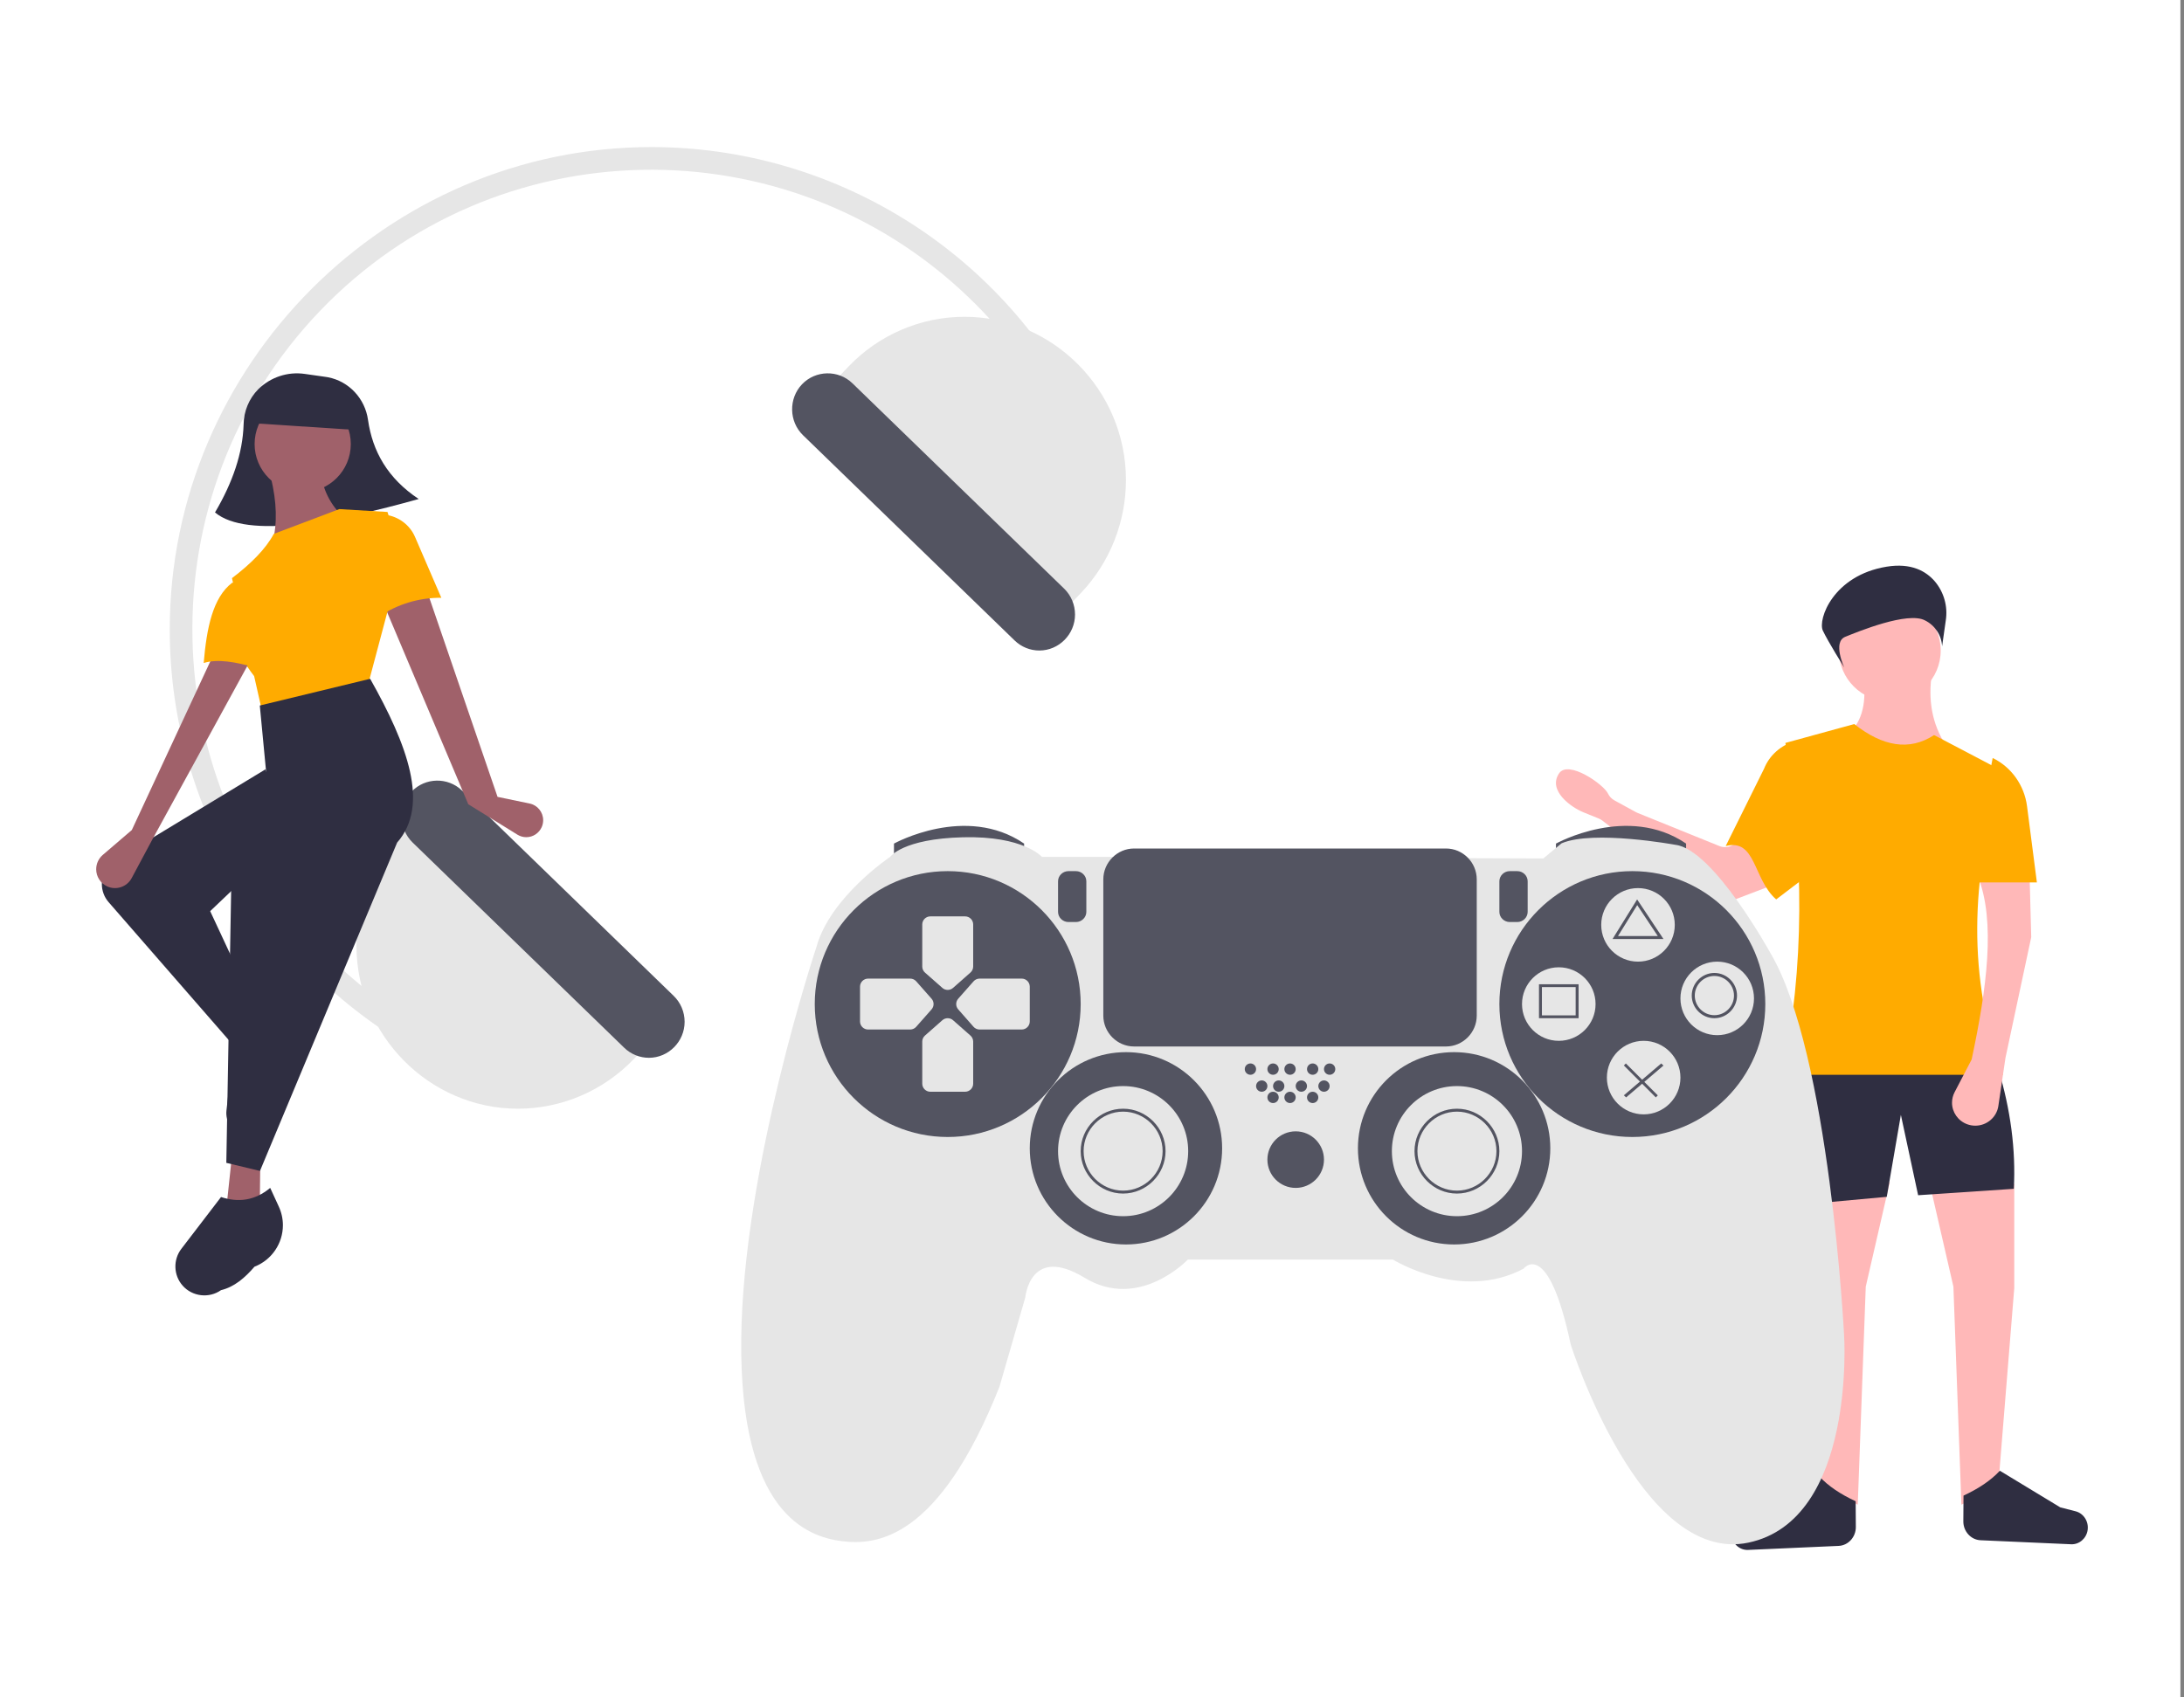 <?xml version="1.0" encoding="UTF-8"?>
<svg width="386px" height="300px" viewBox="0 0 386 300" version="1.1" xmlns="http://www.w3.org/2000/svg" xmlns:xlink="http://www.w3.org/1999/xlink">
    <rect x="0" y="0" width="386" height="300" fill="#808080" stroke="none"/>
    <title>keyword-research copy 68</title>
    <g id="Page-1" stroke="none" stroke-width="1" fill="none" fill-rule="evenodd">
        <g id="keyword-research-copy-68">
            <rect id="Rectangle" fill="#FFFFFF" x="0" y="0" width="385.366" height="300"></rect>
            <g id="Group-75" transform="translate(17, 26)">
                <path d="M310,103.488 C315.079,108.544 320.746,109.351 327,105.908 C324.375,101.917 323.751,97.574 324.45,93 L312.267,93 C312.806,97.02 312.661,100.762 310,103.488 Z" id="Fill-1" fill="#FFB8B8"></path>
                <polygon id="Fill-2" fill="#FFB8B8" points="329.66 240 336.17 236.696 339 201.725 339 183.275 324 183 328.245 201.449"></polygon>
                <polygon id="Fill-3" fill="#FFB8B8" points="311.339 240 304.83 236.696 302 201.725 302 183.275 317 183 312.755 201.449"></polygon>
                <path d="M300.941,187 L316.466,185.579 L318.961,171.091 L322.01,185.295 L338.922,184.159 C339.291,177.256 338.353,170.152 336.149,162.853 L299,162 L300.941,187 Z" id="Fill-4" fill="#2F2E41"></path>
                <path d="M284.878,133.436 L266.198,119.065 C266.004,118.916 265.791,118.793 265.565,118.702 L262.85,117.598 C260.669,116.711 256.516,113.763 258.542,110.727 C260.175,108.279 266.426,112.664 267.195,114.288 C267.438,114.8 267.837,115.221 268.334,115.492 L272.13,117.571 C272.222,117.621 272.318,117.666 272.415,117.706 L286.867,123.559 C287.679,123.887 288.602,123.804 289.343,123.336 L291.963,121.676 C292.398,121.4 292.902,121.253 293.417,121.253 C294.709,121.253 295.831,122.174 296.082,123.44 L296.948,127.807 C297.205,129.1 296.484,130.402 295.251,130.871 L287.503,133.822 C286.621,134.158 285.625,134.012 284.878,133.436 Z" id="Fill-5" fill="#FFB8B8"></path>
                <path d="M288,123.568 C293.383,122.175 292.818,129.432 296.925,133 L305,126.849 L300.322,105 C297.781,105.701 295.724,107.518 294.777,109.9 L288,123.568 Z" id="Fill-6" fill="#FFAB00"></path>
                <path d="M298,164 L337,164 C330.688,146.903 331.303,129.319 336.677,111.4 C336.862,110.789 336.587,110.125 336.024,109.828 L324.83,103.946 C320.436,106.82 315.713,105.937 310.723,102 L298.553,105.336 C301.866,125.337 301.96,144.927 298,164 Z" id="Fill-7" fill="#FFAB00"></path>
                <path d="M307.962,247.287 L291.947,247.997 C290.51,248.061 289.244,246.968 289.031,245.48 C288.816,243.976 289.742,242.532 291.154,242.17 L293.87,241.473 L304.547,235 C306.128,236.713 308.306,238.162 310.969,239.396 L311,243.947 C311.012,245.724 309.658,247.212 307.962,247.287 Z" id="Fill-8" fill="#2F2E41"></path>
                <path d="M333.038,246.287 L349.053,246.997 C350.49,247.061 351.756,245.968 351.969,244.48 C352.184,242.976 351.258,241.532 349.846,241.17 L347.13,240.473 L336.453,234 C334.872,235.713 332.694,237.162 330.031,238.396 L330,242.947 C329.988,244.724 331.342,246.212 333.038,246.287 Z" id="Fill-10" fill="#2F2E41"></path>
                <path d="M317,80 C321.967,80 326,84.033 326,89 C326,93.967 321.967,98 317,98 C312.033,98 308,93.967 308,89 C308,84.033 312.033,80 317,80 Z" id="Fill-11" fill="#FFB8B8"></path>
                <path d="M331.465,161.307 L328.456,167.081 C328.156,167.656 328,168.293 328,168.939 C328,170.628 329.068,172.148 330.67,172.741 C331.132,172.912 331.622,173 332.116,173 C334.15,173 335.895,171.511 336.188,169.525 L337.444,161.026 L342,139.675 L341.715,129 L332.604,129 C335.712,136.94 334.17,148.651 331.465,161.307 Z" id="Fill-12" fill="#FFB8B8"></path>
                <path d="M331,130 L343,130 L341.258,116.526 C340.779,112.817 338.489,109.602 335.186,108 L331,130 Z" id="Fill-13" fill="#FFAB00"></path>
                <path d="M326.903,83.638 C327.273,81.192 326.572,78.703 324.979,76.798 C323.416,74.969 320.798,73.472 316.454,74.178 C306.975,75.719 304.242,83.524 305.171,85.487 C306.099,87.45 308.946,92 308.946,92 C308.946,92 306.857,87.496 309.124,86.579 C311.391,85.662 320.165,82.05 323.228,83.677 C324.99,84.553 326.145,86.303 326.246,88.251 L326.903,83.638 Z" id="Fill-14" fill="#2F2E41"></path>
                <path d="M174,46.64 L170.424,48.458 C166.305,40.332 160.848,32.96 154.283,26.651 C122.042,-4.404 70.595,-3.389 39.599,28.915 C8.604,61.218 9.617,112.763 41.858,143.818 C47.995,149.74 55.025,154.656 62.69,158.385 L60.94,162 C31.664,147.758 13,117.89 13,85.283 C13,38.498 51.425,0 98.12,0 C130.109,0 159.505,18.068 174,46.64 Z" id="Fill-15" fill="#E6E6E6"></path>
                <path d="M53.962,121.165 C48.855,126.537 46,133.705 46,141.156 C46,156.979 58.877,170 74.526,170 C82.282,170 89.713,166.801 95.089,161.146 L100,155.981 L58.872,116 L53.962,121.165 Z" id="Fill-16" fill="#E6E6E6"></path>
                <path d="M55.745,113.938 C53.351,116.456 53.43,120.514 55.92,122.935 L93.325,159.224 C94.498,160.363 96.066,161 97.694,161 C101.153,161 104,158.127 104,154.637 C104,152.906 103.301,151.248 102.064,150.05 L64.661,113.761 C62.165,111.345 58.144,111.425 55.745,113.938 Z" id="Fill-17" fill="#535461"></path>
                <path d="M169.128,84 L174.038,78.835 C179.145,73.463 182,66.295 182,58.844 C182,43.021 169.123,30 153.474,30 C145.717,30 138.286,33.199 132.911,38.854 L128,44.019 L169.128,84 Z" id="Fill-18" fill="#E6E6E6"></path>
                <path d="M124.745,41.938 C122.351,44.456 122.43,48.515 124.921,50.936 L162.327,87.227 C163.501,88.364 165.067,89 166.694,89 C170.154,89 173,86.127 173,82.636 C173,80.907 172.302,79.251 171.068,78.052 L133.661,41.761 C131.165,39.345 127.144,39.425 124.745,41.938 Z" id="Fill-19" fill="#535461"></path>
                <path d="M141,126 L141,123.131 C141,123.131 153.69,116.087 164,123.131 L164,125.739 L141,126 Z" id="Fill-20" fill="#535461"></path>
                <path d="M258,126 L258,123.131 C258,123.131 270.69,116.087 281,123.131 L281,125.739 L258,126 Z" id="Fill-21" fill="#535461"></path>
                <path d="M179.784,125.492 L167.165,125.492 C167.165,125.492 163.943,121.746 153.204,122.014 C142.464,122.281 140.316,125.492 140.316,125.492 C140.316,125.492 129.711,132.584 127.295,141.414 C127.295,141.414 114.273,180.348 114.005,210.854 C113.736,241.359 125.55,245.64 131.725,246.443 C137.9,247.246 148.908,246.175 159.647,219.149 L164.212,203.361 C164.212,203.361 165.018,193.995 174.683,199.882 C184.349,205.769 192.94,196.671 192.94,196.671 L229.186,196.671 C229.186,196.671 241.268,204.164 252.276,198.277 C252.276,198.277 256.572,192.657 260.599,211.656 C260.599,211.656 272.95,250.724 292.013,246.711 C311.075,242.697 308.927,210.051 308.927,210.051 C308.927,210.051 306.377,160.145 295.906,142.484 C295.906,142.484 285.837,124.154 279.125,123.352 C279.125,123.352 264.627,120.676 258.989,123.084 L255.766,125.76 L179.784,125.492 Z" id="Fill-22" fill="#E6E6E6"></path>
                <path d="M150.5,128 C163.47,128 174,138.53 174,151.5 C174,164.47 163.47,175 150.5,175 C137.53,175 127,164.47 127,151.5 C127,138.53 137.53,128 150.5,128 Z" id="Fill-23" fill="#535461"></path>
                <path d="M271.5,128 C284.47,128 295,138.53 295,151.5 C295,164.47 284.47,175 271.5,175 C258.53,175 248,164.47 248,151.5 C248,138.53 258.53,128 271.5,128 Z" id="Fill-24" fill="#535461"></path>
                <path d="M154.508,145.936 L151.438,148.647 C150.903,149.118 150.092,149.118 149.557,148.647 L146.482,145.936 C146.178,145.668 146.002,145.284 146,144.879 L146,137.419 C146.002,136.64 146.644,136 147.424,136 L153.577,136 C154.356,135.999 154.999,136.638 155,137.417 L155,144.873 C154.997,145.282 154.817,145.669 154.508,145.936 Z" id="Fill-25" fill="#E6E6E6"></path>
                <path d="M154.508,157.063 L151.438,154.353 C150.903,153.882 150.092,153.882 149.557,154.353 L146.482,157.065 C146.178,157.333 146.002,157.718 146,158.123 L146,165.578 C145.999,166.357 146.639,166.999 147.419,167 L153.577,167 C154.356,167.002 154.999,166.362 155,165.583 L155,158.126 C154.997,157.717 154.817,157.33 154.508,157.063 Z" id="Fill-26" fill="#E6E6E6"></path>
                <path d="M144.934,155.513 L147.647,152.438 C148.118,151.903 148.118,151.092 147.647,150.557 L144.934,147.482 C144.666,147.178 144.281,147.003 143.876,147 L136.42,147 C135.64,147.002 135,147.644 135,148.424 L135,154.577 C134.998,155.356 135.638,155.999 136.417,156 L143.879,156 C144.284,155.996 144.668,155.819 144.934,155.513 Z" id="Fill-27" fill="#E6E6E6"></path>
                <path d="M155.061,155.516 L152.354,152.438 C151.882,151.903 151.882,151.091 152.354,150.556 L155.066,147.482 C155.334,147.177 155.719,147.002 156.124,147 L163.578,147 C164.357,146.998 164.999,147.639 165,148.418 L165,154.576 C165.002,155.356 164.362,155.998 163.583,156 L156.126,156 C155.718,155.999 155.33,155.823 155.061,155.516 Z" id="Fill-28" fill="#E6E6E6"></path>
                <path d="M182,160 C191.383,160 199,167.618 199,177 C199,186.383 191.383,194 182,194 C172.618,194 165,186.383 165,177 C165,167.618 172.618,160 182,160 Z" id="Fill-29" fill="#535461"></path>
                <path d="M240,160 C249.382,160 257,167.618 257,177 C257,186.383 249.382,194 240,194 C230.617,194 223,186.383 223,177 C223,167.618 230.617,160 240,160 Z" id="Fill-30" fill="#535461"></path>
                <path d="M181.5,166 C187.847,166 193,171.153 193,177.5 C193,183.847 187.847,189 181.5,189 C175.153,189 170,183.847 170,177.5 C170,171.153 175.153,166 181.5,166 Z" id="Fill-31" fill="#E6E6E6"></path>
                <path d="M181.5,185 C181.5,185 181.5,185 181.5,185 C177.385,185 174,181.614 174,177.5 C174,173.385 177.385,170 181.5,170 C185.614,170 189,173.385 189,177.5 C189,177.5 189,177.5 189,177.5 C188.995,181.612 185.613,184.995 181.5,185 Z M181.5,170.517 C177.669,170.517 174.517,173.669 174.517,177.5 C174.517,181.331 177.669,184.482 181.5,184.482 C185.331,184.482 188.483,181.331 188.483,177.5 C188.479,173.671 185.329,170.521 181.5,170.517 Z" id="Fill-32" fill="#535461"></path>
                <path d="M240.5,166 C246.847,166 252,171.153 252,177.5 C252,183.847 246.847,189 240.5,189 C234.153,189 229,183.847 229,177.5 C229,171.153 234.153,166 240.5,166 Z" id="Fill-33" fill="#E6E6E6"></path>
                <path d="M240.5,185 C240.5,185 240.5,185 240.5,185 C236.386,185 233,181.614 233,177.5 C233,173.385 236.386,170 240.5,170 C244.615,170 248,173.385 248,177.5 C248,177.5 248,177.5 248,177.5 C247.995,181.612 244.613,184.995 240.5,185 Z M240.5,170.517 C236.669,170.517 233.517,173.669 233.517,177.5 C233.517,181.331 236.669,184.482 240.5,184.482 C244.331,184.482 247.483,181.331 247.483,177.5 C247.479,173.671 244.329,170.521 240.5,170.517 Z" id="Fill-34" fill="#535461"></path>
                <path d="M212,174 C214.76,174 217,176.24 217,179 C217,181.759 214.76,184 212,184 C209.24,184 207,181.759 207,179 C207,176.24 209.24,174 212,174 Z" id="Fill-35" fill="#535461"></path>
                <path d="M204,162 C204.552,162 205,162.448 205,163 C205,163.552 204.552,164 204,164 C203.448,164 203,163.552 203,163 C203,162.448 203.448,162 204,162 Z" id="Fill-36" fill="#535461"></path>
                <path d="M208,162 C208.552,162 209,162.448 209,163 C209,163.552 208.552,164 208,164 C207.448,164 207,163.552 207,163 C207,162.448 207.448,162 208,162 Z" id="Fill-37" fill="#535461"></path>
                <path d="M208,167 C208.552,167 209,167.448 209,168 C209,168.552 208.552,169 208,169 C207.448,169 207,168.552 207,168 C207,167.448 207.448,167 208,167 Z" id="Fill-38" fill="#535461"></path>
                <path d="M211,167 C211.552,167 212,167.448 212,168 C212,168.552 211.552,169 211,169 C210.448,169 210,168.552 210,168 C210,167.448 210.448,167 211,167 Z" id="Fill-39" fill="#535461"></path>
                <path d="M215,167 C215.552,167 216,167.448 216,168 C216,168.552 215.552,169 215,169 C214.448,169 214,168.552 214,168 C214,167.448 214.448,167 215,167 Z" id="Fill-40" fill="#535461"></path>
                <path d="M206,165 C206.552,165 207,165.448 207,166 C207,166.552 206.552,167 206,167 C205.448,167 205,166.552 205,166 C205,165.448 205.448,165 206,165 Z" id="Fill-41" fill="#535461"></path>
                <path d="M209,165 C209.552,165 210,165.448 210,166 C210,166.552 209.552,167 209,167 C208.448,167 208,166.552 208,166 C208,165.448 208.448,165 209,165 Z" id="Fill-42" fill="#535461"></path>
                <path d="M213,165 C213.552,165 214,165.448 214,166 C214,166.552 213.552,167 213,167 C212.448,167 212,166.552 212,166 C212,165.448 212.448,165 213,165 Z" id="Fill-43" fill="#535461"></path>
                <path d="M217,165 C217.552,165 218,165.448 218,166 C218,166.552 217.552,167 217,167 C216.448,167 216,166.552 216,166 C216,165.448 216.448,165 217,165 Z" id="Fill-44" fill="#535461"></path>
                <path d="M211,162 C211.552,162 212,162.448 212,163 C212,163.552 211.552,164 211,164 C210.448,164 210,163.552 210,163 C210,162.448 210.448,162 211,162 Z" id="Fill-45" fill="#535461"></path>
                <path d="M215,162 C215.552,162 216,162.448 216,163 C216,163.552 215.552,164 215,164 C214.448,164 214,163.552 214,163 C214,162.448 214.448,162 215,162 Z" id="Fill-46" fill="#535461"></path>
                <path d="M218,162 C218.552,162 219,162.448 219,163 C219,163.552 218.552,164 218,164 C217.448,164 217,163.552 217,163 C217,162.448 217.448,162 218,162 Z" id="Fill-47" fill="#535461"></path>
                <path d="M171.84,128 C170.831,128.001 170.001,128.811 170,129.796 L170,135.204 C170.001,136.189 170.831,136.999 171.84,137 L173.16,137 C174.169,136.999 174.999,136.189 175,135.204 L175,129.796 C174.999,128.811 174.169,128.001 173.16,128 L171.84,128 Z" id="Fill-48" fill="#535461"></path>
                <path d="M249.84,128 C248.831,128.001 248.001,128.811 248,129.796 L248,135.204 C248.001,136.189 248.831,136.999 249.84,137 L251.16,137 C252.169,136.999 252.999,136.189 253,135.204 L253,129.796 C252.999,128.811 252.169,128.001 251.16,128 L249.84,128 Z" id="Fill-49" fill="#535461"></path>
                <path d="M272.5,131 C276.088,131 279,133.913 279,137.5 C279,141.088 276.088,144 272.5,144 C268.912,144 266,141.088 266,137.5 C266,133.913 268.912,131 272.5,131 Z" id="Fill-50" fill="#E6E6E6"></path>
                <path d="M258.5,145 C262.088,145 265,147.912 265,151.5 C265,155.088 262.088,158 258.5,158 C254.912,158 252,155.088 252,151.5 C252,147.912 254.912,145 258.5,145 Z" id="Fill-51" fill="#E6E6E6"></path>
                <path d="M286.5,144 C290.088,144 293,146.912 293,150.5 C293,154.088 290.088,157 286.5,157 C282.912,157 280,154.088 280,150.5 C280,146.912 282.912,144 286.5,144 Z" id="Fill-52" fill="#E6E6E6"></path>
                <path d="M273.5,158 C277.088,158 280,160.912 280,164.5 C280,168.088 277.088,171 273.5,171 C269.913,171 267,168.088 267,164.5 C267,160.912 269.913,158 273.5,158 Z" id="Fill-53" fill="#E6E6E6"></path>
                <path d="M183.428,124 C180.451,124.003 178.003,126.46 178,129.448 L178,153.552 C178.003,156.539 180.451,158.996 183.428,159 L238.572,159 C241.549,158.996 243.997,156.539 244,153.552 L244,129.448 C243.997,126.46 241.549,124.003 238.572,124 L183.428,124 Z" id="Fill-54" fill="#535461"></path>
                <path d="M277,140 L268,140 L272.345,133 L277,140 Z M268.963,139.48 L276.002,139.48 L272.361,134.005 L268.963,139.48 Z" id="Fill-55" fill="#535461"></path>
                <path d="M262,154 L255,154 L255,148 L262,148 L262,154 Z M255.518,153.5 L261.482,153.5 L261.482,148.5 L255.518,148.5 L255.518,153.5 Z" id="Fill-56" fill="#535461"></path>
                <path d="M286,154 C283.806,154 282,152.194 282,150 C282,147.806 283.806,146 286,146 C288.194,146 290,147.806 290,150 C289.998,152.193 288.193,153.998 286,154 Z M286,146.533 C286,146.533 286,146.533 286,146.533 C284.098,146.533 282.533,148.098 282.533,150 C282.533,151.902 284.098,153.467 286,153.467 C287.902,153.467 289.466,151.902 289.466,150 C289.466,150 289.466,150 289.466,150 C289.464,148.099 287.901,146.535 286,146.533 Z" id="Fill-57" fill="#535461"></path>
                <polygon id="Fill-58" fill="#535461" points="270.355 162 270 162.355 275.645 168 276 167.645"></polygon>
                <polygon id="Fill-59" fill="#535461" points="276.603 162 270 167.63 270.397 168 277 162.37"></polygon>
                <path d="M57,62.215 C42.527,66.279 26.679,69.337 21,64.592 C24.109,59.32 25.902,54.125 26.055,49.023 C26.089,46.69 27.018,44.46 28.641,42.814 C30.819,40.671 33.85,39.668 36.848,40.098 L40.604,40.634 C40.73,40.653 40.856,40.673 40.981,40.696 C44.669,41.407 47.519,44.45 48.044,48.235 C48.835,53.767 51.496,58.555 57,62.215 Z" id="Fill-60" fill="#2F2E41"></path>
                <path d="M70.937,114.872 L76.618,116.052 C78,116.339 79,117.575 79,118.995 C79,119.404 78.917,119.809 78.756,120.185 C78.285,121.284 77.205,122 76.016,122 C75.464,122 74.922,121.846 74.452,121.555 L65.761,116.172 L51,81.227 L58.646,79 L70.937,114.872 Z" id="Fill-61" fill="#A0616A"></path>
                <polygon id="Fill-62" fill="#A0616A" points="31 160.668 27.016 162 24 154.838 27.067 153"></polygon>
                <polygon id="Fill-63" fill="#A0616A" points="28.899 189 23 187.665 23.923 179 29 179.267"></polygon>
                <path d="M29.105,154.291 L23.552,158 L2.194,133.482 C1.425,132.599 1,131.46 1,130.282 C1,128.584 1.882,127.006 3.318,126.135 L29.925,110 L34,121.881 L20.146,135.075 L29.105,154.291 Z" id="Fill-64" fill="#2F2E41"></path>
                <path d="M33.669,166.977 C33.655,166.996 33.641,167.014 33.626,167.032 C33.26,169.153 32.617,171.088 31.181,172.488 C30.303,174.445 28.055,175.449 25.99,174.806 C24.049,174.202 22.8,172.305 23.026,170.304 L24.097,160.839 C26.665,160.255 28.624,158.81 29.616,156 L32.112,157.681 C33.916,158.887 35,160.906 35,163.059 C35,164.474 34.533,165.85 33.669,166.977 Z" id="Fill-65" fill="#2F2E41"></path>
                <path d="M36.5,44 C41.191,44 45,47.809 45,52.5 C45,57.191 41.191,61 36.5,61 C31.809,61 28,57.191 28,52.5 C28,47.809 31.809,44 36.5,44 Z" id="Fill-66" fill="#A0616A"></path>
                <path d="M44,65.664 L30.084,77 L29,72.334 L31.429,68.692 C32.103,65.119 31.668,61.179 30.51,57 L39.589,57.008 C39.981,60.385 41.318,63.332 44,65.664 Z" id="Fill-67" fill="#A0616A"></path>
                <path d="M48.203,94.452 L29.379,100 L27.915,93.522 C24.387,88.94 22.853,84.757 25.161,81.344 L24,76.207 C27.332,73.669 29.951,71.073 31.39,68.379 L42.972,64 L51.486,64.507 L54,72.659 L48.203,94.452 Z" id="Fill-68" fill="#FFAB00"></path>
                <path d="M61,79.681 C57.074,79.64 53.229,80.8 50,83 L51.125,65 C53.444,65.305 55.435,66.797 56.351,68.918 L61,79.681 Z" id="Fill-69" fill="#FFAB00"></path>
                <path d="M28.947,181 L23,179.571 L23.875,130.221 L31.861,121.68 L30.073,110.853 L28.917,98.724 L48.422,94 C55.015,105.692 59,116.322 53.183,122.962 L28.947,181 Z" id="Fill-70" fill="#2F2E41"></path>
                <path d="M28.059,197.896 C28.033,197.907 28.006,197.917 27.98,197.927 C26.279,199.902 24.409,201.512 22.059,202.078 C19.935,203.567 16.998,203.22 15.28,201.277 C13.664,199.45 13.567,196.711 15.05,194.774 L22.065,185.613 C25.067,186.593 27.981,186.304 30.756,184 L32.268,187.287 C32.75,188.325 33,189.455 33,190.598 C33,193.805 31.037,196.704 28.059,197.896 Z" id="Fill-71" fill="#2F2E41"></path>
                <path d="M6.297,120.733 L1.165,125.133 C0.426,125.767 0,126.693 0,127.667 C0,128.976 0.769,130.169 1.961,130.707 C3.548,131.425 5.443,130.78 6.266,129.243 L9.978,122.311 L27,91.205 L20.598,90 L6.297,120.733 Z" id="Fill-72" fill="#A0616A"></path>
                <path d="M28.068,92 C24.663,91.019 21.474,90.442 19,91.204 C19.519,85.082 20.587,79.613 24.061,77 L29,77.553 L28.068,92 Z" id="Fill-73" fill="#FFAB00"></path>
                <path d="M45.781,50 L28,48.839 L28.219,45.064 C34.426,40.622 40.353,41.01 46,46.226 L45.781,50 Z" id="Fill-74" fill="#2F2E41"></path>
            </g>
        </g>
    </g>
</svg>